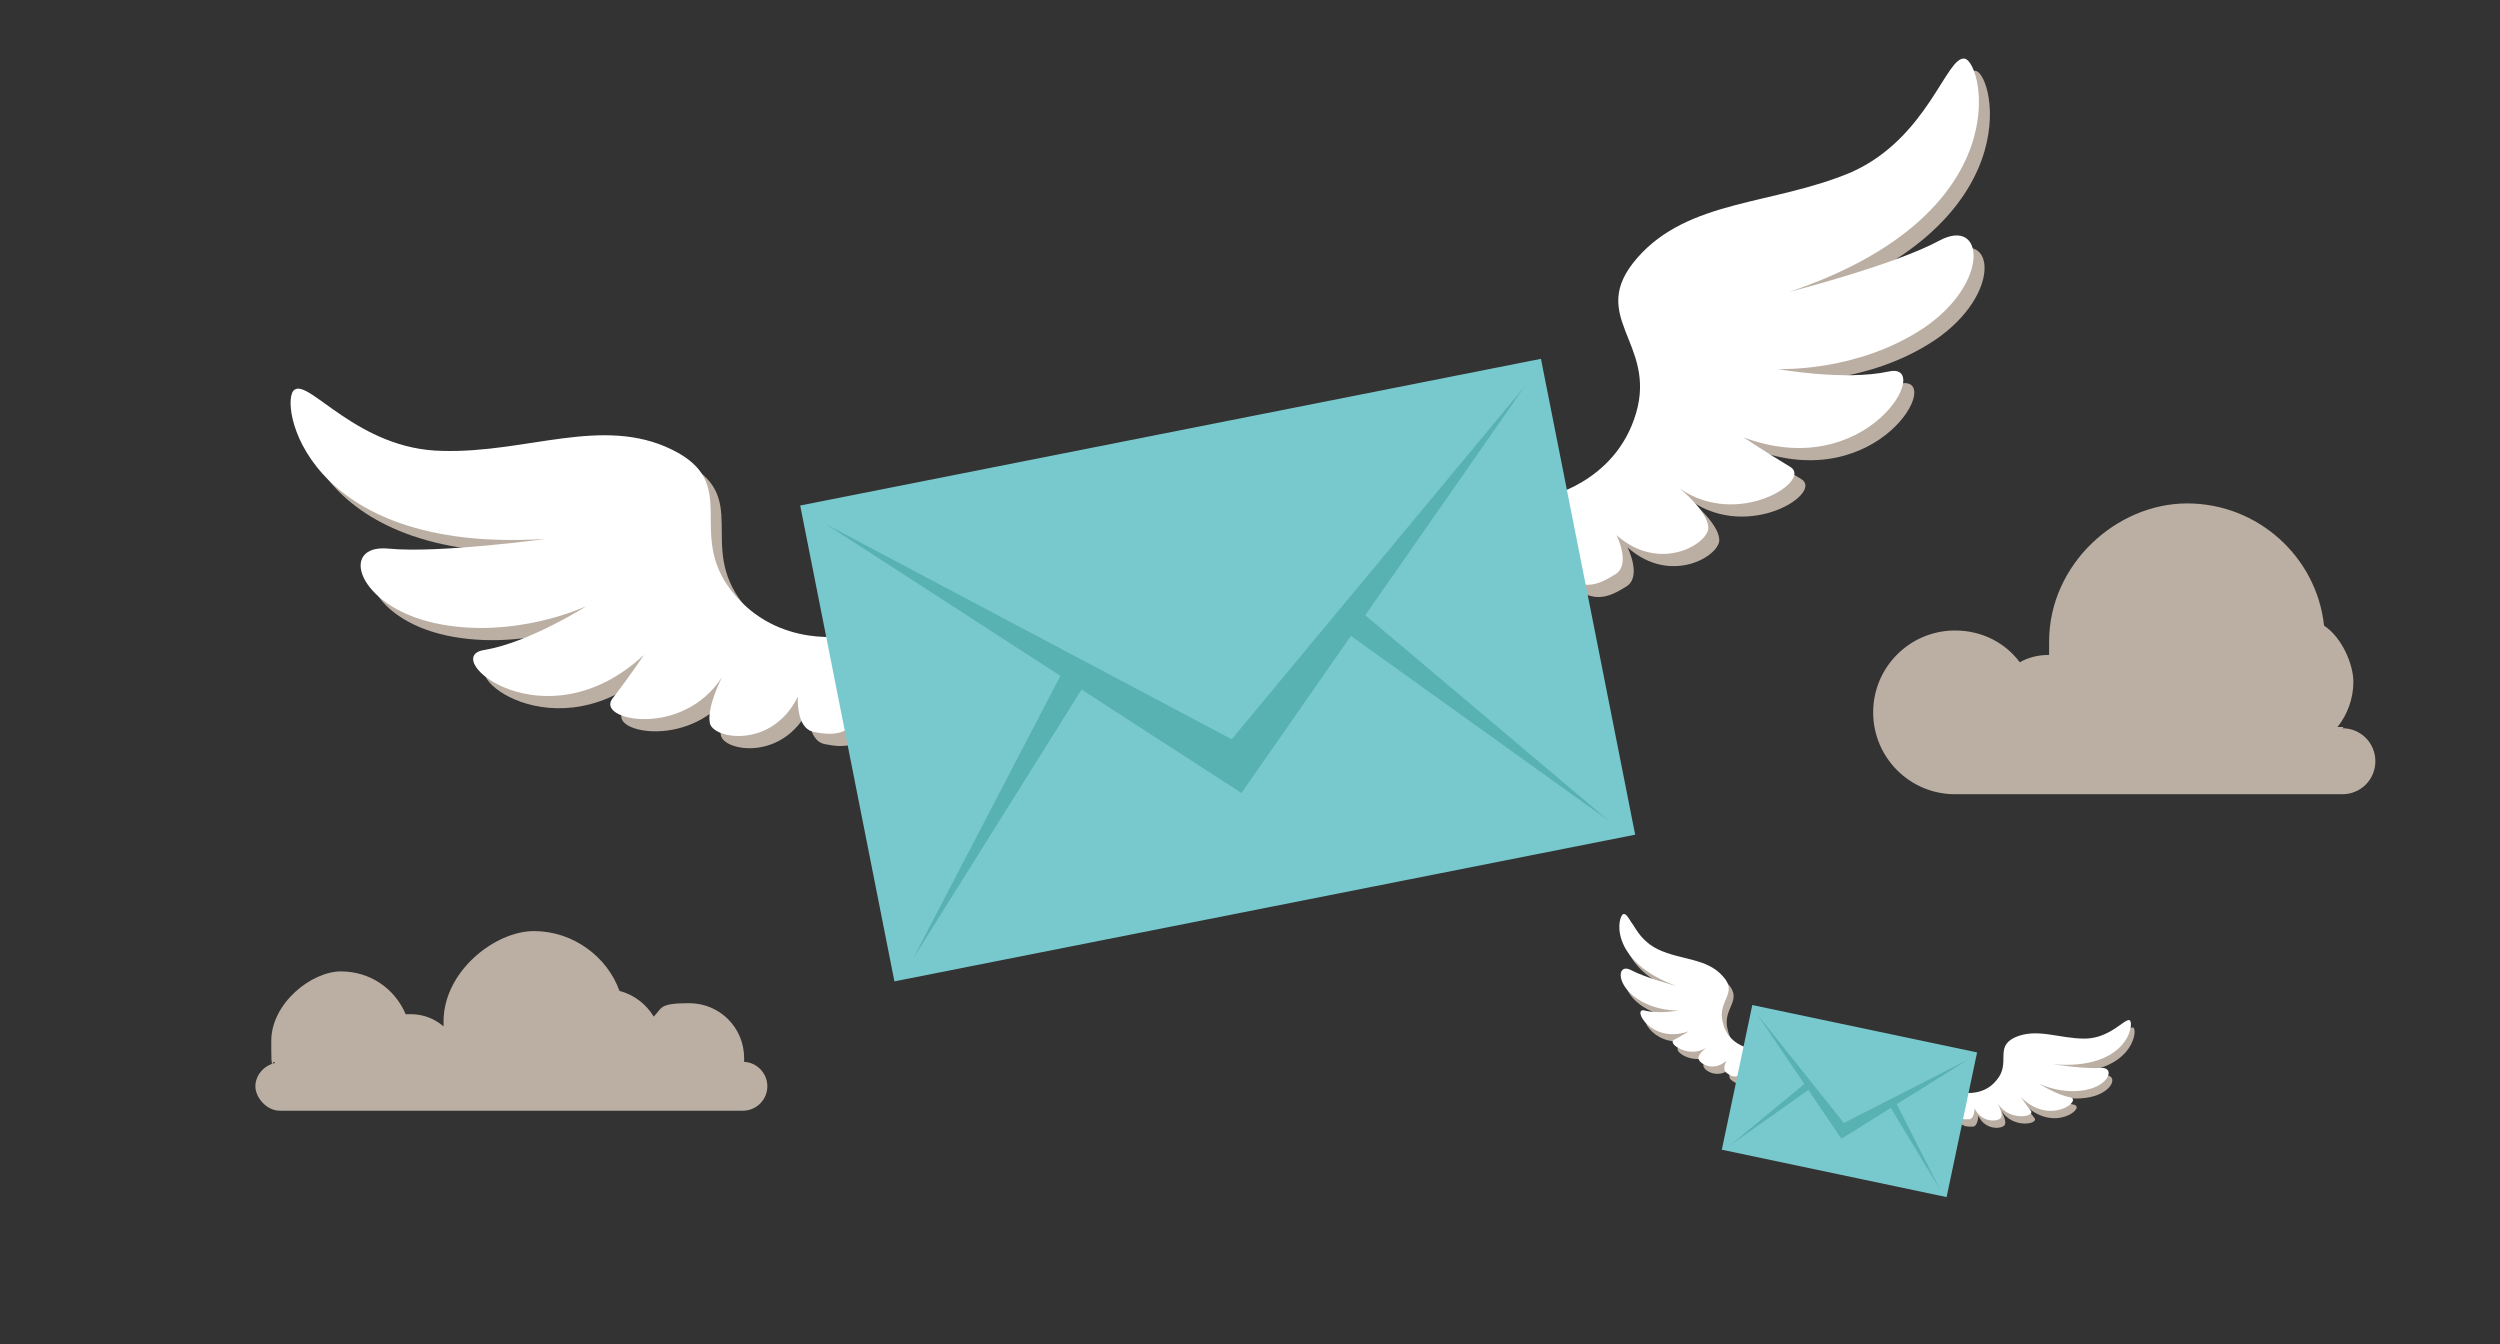 <?xml version="1.0" encoding="UTF-8"?> <svg xmlns="http://www.w3.org/2000/svg" version="1.1" viewBox="0 0 204.6 110"><rect x="0" y="0" width="204.6" height="110" fill="#333333" stroke="none"/><defs><style> .cls-1 { fill: #59b2b2; } .cls-2 { fill: #fff; } .cls-3 { fill: #78c9cd; } .cls-4, .cls-5 { opacity: .7; } .cls-4, .cls-6 { fill: #f5e4d4; } </style></defs><g><g id="OBJECTS"><g><path class="cls-4" d="M191.8,59.5c-.2,0-.3,0-.5,0,.8-1,1.3-2.3,1.3-3.7s-.9-3.6-2.4-4.6c-.6-5.6-5.4-10-11.2-10s-11.3,5-11.3,11.3,0,.7,0,1.1c0,0,0,0,0,0-.9,0-1.7.2-2.4.6-1.2-1.6-3.1-2.6-5.3-2.6-3.7,0-6.7,3-6.7,6.7s3,6.7,6.7,6.7h31.7c1.5,0,2.7-1.2,2.7-2.7s-1.2-2.7-2.7-2.7Z"></path><path class="cls-4" d="M60.9,87.1s0,0,0,0c0-.2,0-.3,0-.5,0-2.5-2-4.5-4.5-4.5s-2.2.4-2.9,1.1c-.6-1-1.6-1.8-2.8-2.1-1-2.8-3.8-4.9-7-4.9s-7.4,3.3-7.4,7.4,0,.3,0,.4c-.7-.6-1.6-1-2.7-1s-.3,0-.4,0c-.9-2.1-2.9-3.5-5.3-3.5s-5.7,2.6-5.7,5.7.1,1.3.3,1.8c-.9.2-1.6,1-1.6,1.9s.9,2,2,2h37.9c1.1,0,2-.9,2-2s-.9-2-2-2Z"></path><g><g class="cls-5"><g><path class="cls-6" d="M70.4,53s-5.8,1.2-9.6-3.6c-3.8-4.8.8-8.8-4.9-11.6-5.7-2.8-11.9.3-18.8.1-6.9-.1-10.9-5.9-12.1-5-1.3.8.6,13.5,20.6,12.2,0,0-8.8,1.2-12.9.8-4.1-.4-2.6,4.7,3.8,6.1,6.5,1.4,12.4-1.4,12.4-1.4,0,0-4.7,3-8.4,3.6s5,7.9,13.1.4c0,0-1.2,1.8-2.6,3.6-1.3,1.8,5.8,3.2,9-1.8,0,0-1.3,2.5-1,3.8.3,1.3,5.1,2.1,7.2-2.2,0,0-.2,2.6,1.3,2.9s3.5.5,4.4-2.8c.9-3.3-1.5-5.2-1.5-5.2Z"></path><path class="cls-6" d="M127.3,41.7s5.8-1.1,7.5-6.9-4.1-7.9.1-12.7c4.2-4.8,11.1-4.3,17.5-7,6.3-2.8,7.8-9.6,9.3-9.3s4.6,12.7-14.4,19.1c0,0,8.6-2.2,12.3-4.2,3.7-2,4.2,3.4-1.2,7.1-5.5,3.7-12,3.4-12,3.4,0,0,5.4,1,9.1.2s-1.7,9.2-11.9,5.4c0,0,1.8,1.2,3.8,2.4,1.9,1.1-4.2,5.1-9,1.8,0,0,2.2,1.8,2.3,3.1.2,1.3-3.9,3.9-7.5.7,0,0,1.2,2.4-.1,3.2-1.3.8-3,1.8-5.1-.9-2-2.7-.6-5.3-.6-5.3Z"></path></g></g><g><path class="cls-2" d="M69.5,52s-5.8,1.2-9.6-3.6c-3.8-4.8.8-8.8-4.9-11.6-5.7-2.8-11.9.3-18.8.1-6.9-.1-10.9-5.9-12.1-5-1.3.8.6,13.5,20.6,12.2,0,0-8.8,1.2-12.9.8-4.1-.4-2.6,4.7,3.8,6.1,6.5,1.4,12.4-1.4,12.4-1.4,0,0-4.7,3-8.4,3.6s5,7.9,13.1.4c0,0-1.2,1.8-2.6,3.6-1.3,1.8,5.8,3.2,9-1.8,0,0-1.3,2.5-1,3.8.3,1.3,5.1,2.1,7.2-2.2,0,0-.2,2.6,1.3,2.9s3.5.5,4.4-2.8c.9-3.3-1.5-5.2-1.5-5.2Z"></path><path class="cls-2" d="M126.4,40.7s5.8-1.1,7.5-6.9-4.1-7.9.1-12.7c4.2-4.8,11.1-4.3,17.5-7,6.3-2.8,7.8-9.6,9.3-9.3s4.6,12.7-14.4,19.1c0,0,8.6-2.2,12.3-4.2,3.7-2,4.2,3.4-1.2,7.1-5.5,3.7-12,3.4-12,3.4,0,0,5.4,1,9.1.2s-1.7,9.2-11.9,5.4c0,0,1.8,1.2,3.8,2.4,1.9,1.1-4.2,5.1-9,1.8,0,0,2.2,1.8,2.3,3.1.2,1.3-3.9,3.9-7.5.7,0,0,1.2,2.4-.1,3.2-1.3.8-3,1.8-5.1-.9-2-2.7-.6-5.3-.6-5.3Z"></path></g><g><rect class="cls-3" x="68.8" y="35" width="61.8" height="39.7" transform="translate(-8.8 20.4) rotate(-11.2)"></rect><polygon class="cls-1" points="100.8 60.5 67.6 42.9 101.6 64.9 124.8 31.6 100.8 60.5"></polygon><g><polygon class="cls-1" points="87.1 54.7 74.7 78.5 88.6 56.3 87.1 54.7"></polygon><polygon class="cls-1" points="111.2 49.9 131.7 67.2 110.5 52 111.2 49.9"></polygon></g></g></g><g><g class="cls-5"><g><path class="cls-6" d="M143.6,86.4s-1.8-.3-2.2-2.1c-.5-1.8,1.3-2.4,0-3.8-1.3-1.5-3.4-1.3-5.3-2.2-1.9-.9-2.3-2.9-2.8-2.9s-1.4,3.8,4.3,5.9c0,0-2.6-.7-3.7-1.3-1.1-.6-1.3,1,.3,2.2s3.6,1.1,3.6,1.1c0,0-1.7.3-2.8,0s.5,2.8,3.6,1.7c0,0-.6.4-1.2.7-.6.3,1.3,1.6,2.7.6,0,0-.7.5-.7.9,0,.4,1.2,1.2,2.3.2,0,0-.4.7,0,1,.4.3.9.6,1.5-.3.6-.8.2-1.6.2-1.6Z"></path><path class="cls-6" d="M160.8,90s1.8.4,2.9-1c1.2-1.4-.2-2.7,1.5-3.5,1.8-.8,3.6.1,5.7.1s3.3-1.7,3.7-1.5c.4.3-.2,4.1-6.3,3.6,0,0,2.7.4,3.9.3s.8,1.4-1.2,1.8c-2,.4-3.8-.5-3.8-.5,0,0,1.4.9,2.5,1.1,1.1.2-1.6,2.4-4,0,0,0,.4.6.8,1.1.4.5-1.8.9-2.7-.6,0,0,.4.8.3,1.1-.1.4-1.6.6-2.2-.7,0,0,0,.8-.4.9-.5,0-1.1.1-1.3-.9-.2-1,.5-1.6.5-1.6Z"></path></g></g><g><path class="cls-2" d="M143.2,85.8s-1.8-.3-2.2-2.1c-.5-1.8,1.3-2.4,0-3.8-1.3-1.5-3.4-1.3-5.3-2.2-1.9-.9-2.3-2.9-2.8-2.9s-1.4,3.8,4.3,5.9c0,0-2.6-.7-3.7-1.3-1.1-.6-1.3,1,.3,2.2s3.6,1.1,3.6,1.1c0,0-1.7.3-2.8,0s.5,2.8,3.6,1.7c0,0-.6.4-1.2.7-.6.3,1.3,1.6,2.7.6,0,0-.7.5-.7.9,0,.4,1.2,1.2,2.3.2,0,0-.4.7,0,1,.4.3.9.6,1.5-.3.6-.8.2-1.6.2-1.6Z"></path><path class="cls-2" d="M160.5,89.4s1.8.4,2.9-1c1.2-1.4-.2-2.7,1.5-3.5,1.8-.8,3.6.1,5.7.1s3.3-1.7,3.7-1.5c.4.3-.2,4.1-6.3,3.6,0,0,2.7.4,3.9.3s.8,1.4-1.2,1.8c-2,.4-3.8-.5-3.8-.5,0,0,1.4.9,2.5,1.1,1.1.2-1.6,2.4-4,0,0,0,.4.6.8,1.1.4.5-1.8.9-2.7-.6,0,0,.4.8.3,1.1-.1.4-1.6.6-2.2-.7,0,0,0,.8-.4.9-.5,0-1.1.1-1.3-.9-.2-1,.5-1.6.5-1.6Z"></path></g><g><rect class="cls-3" x="141.9" y="84.1" width="18.8" height="12.1" transform="translate(21.9 -29.3) rotate(11.9)"></rect><polygon class="cls-1" points="150.9 91.9 143.8 83 150.7 93.2 161.1 86.7 150.9 91.9"></polygon><g><polygon class="cls-1" points="147.8 88.6 141.5 93.8 148 89.2 147.8 88.6"></polygon><polygon class="cls-1" points="155.1 90.1 158.8 97.4 154.7 90.6 155.1 90.1"></polygon></g></g></g></g></g></g></svg> 